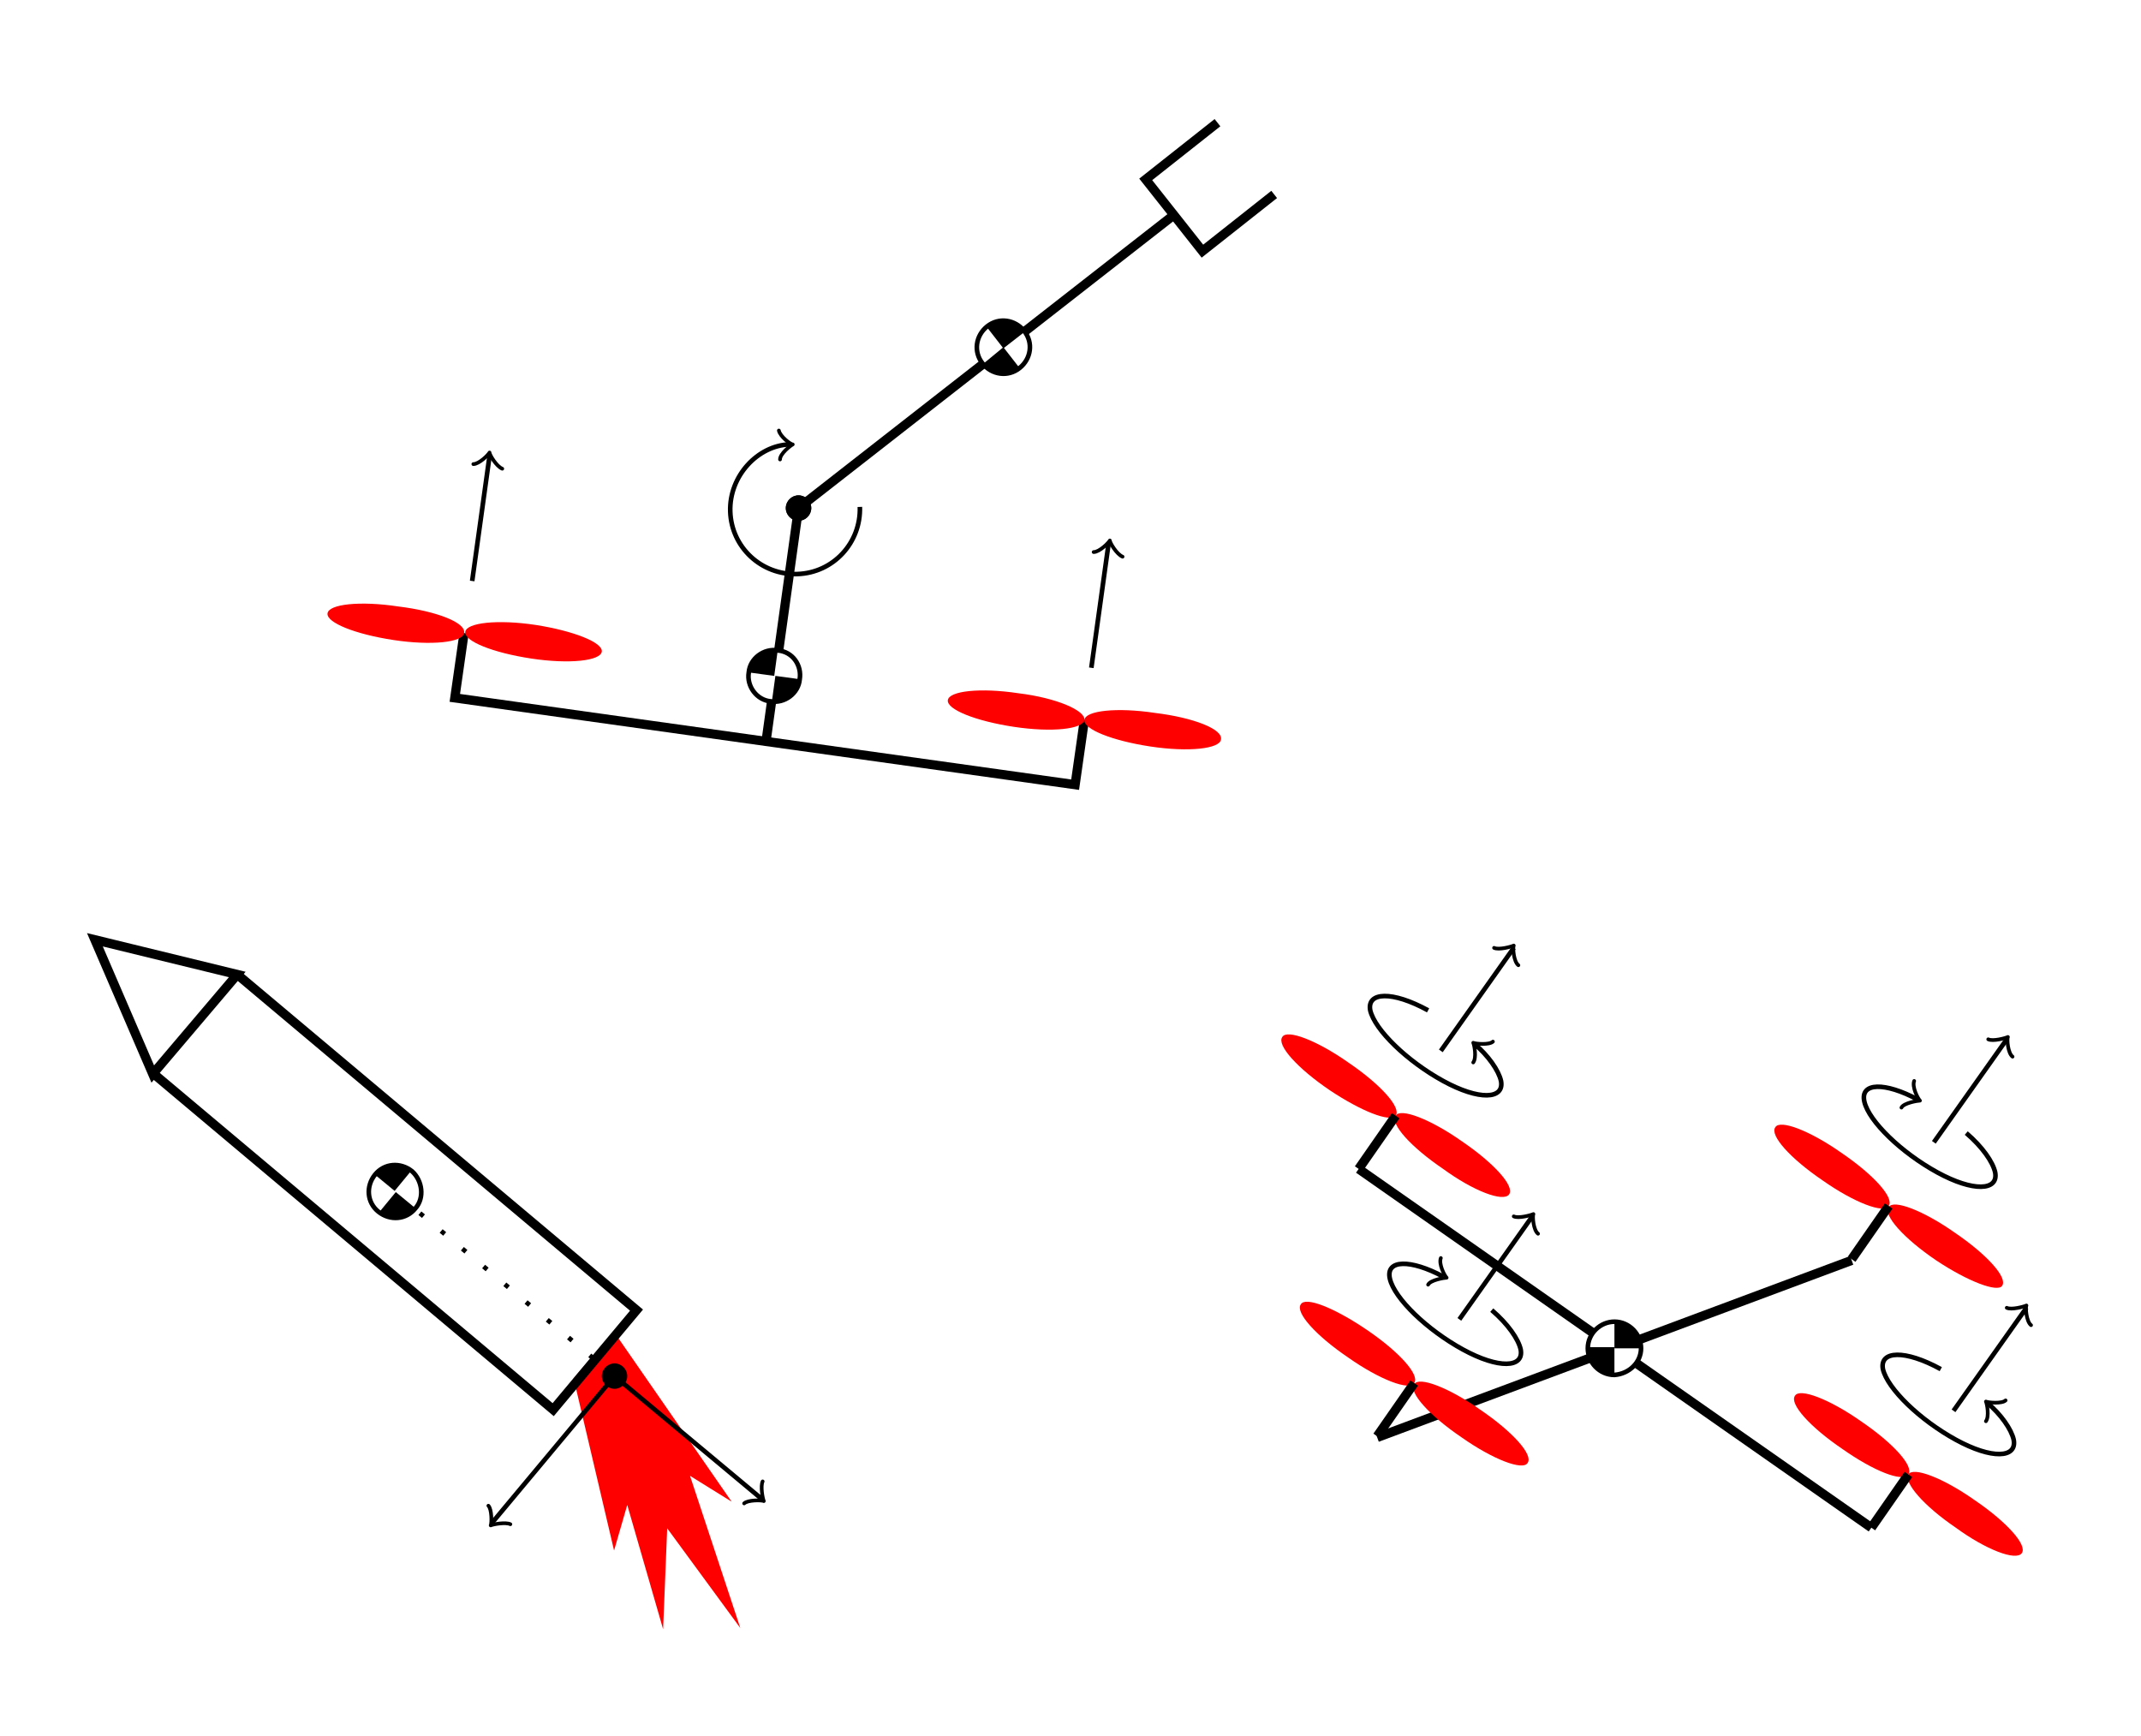 <?xml version="1.0" encoding="utf-8"?>
<!-- Generator: Adobe Illustrator 26.5.0, SVG Export Plug-In . SVG Version: 6.00 Build 0)  -->
<svg version="1.1" xmlns="http://www.w3.org/2000/svg" xmlns:xlink="http://www.w3.org/1999/xlink" x="0px" y="0px"
	 viewBox="0 0 185 150" style="enable-background:new 0 0 185 150;" xml:space="preserve">
<style type="text/css">
	.st0{fill:#FFFFFF;}
	.st1{fill:#FF0000;}
	.st2{fill:none;stroke:#FF0000;stroke-width:0.797;stroke-miterlimit:10;}
	.st3{fill:none;stroke:#000000;stroke-width:0.797;stroke-miterlimit:10;}
	.st4{fill:none;stroke:#000000;stroke-width:0.399;stroke-miterlimit:10;stroke-dasharray:0.399,1.993;}
	.st5{fill:none;stroke:#000000;stroke-width:0.399;stroke-miterlimit:10;}
	.st6{fill:none;stroke:#000000;stroke-width:0.319;stroke-linecap:round;stroke-linejoin:round;stroke-miterlimit:4;}
	.st7{fill:none;stroke:#000000;stroke-width:0.319;stroke-linecap:round;stroke-linejoin:round;stroke-miterlimit:4;}
</style>
<g id="Layer_2">
	<rect class="st0" width="185" height="150"/>
</g>
<g id="Layer_1">
	<g>
		<path class="st1" d="M50,119.2l3.1,13.2l1.1-3.8l2.8,9.7l0.3-7.4l5.5,7.5l-3.9-11.8l2.9,1.8l-8.8-12.7L50,119.2z"/>
		<path class="st2" d="M50,119.2l3.1,13.2l1.1-3.8l2.8,9.7l0.3-7.4l5.5,7.5l-3.9-11.8l2.9,1.8l-8.8-12.7L50,119.2z"/>
		<path class="st0" d="M20.5,84.2L8.2,81.2l5,11.6L20.5,84.2z"/>
		<path class="st3" d="M20.5,84.2L8.2,81.2l5,11.6L20.5,84.2z"/>
		<path class="st3" d="M20.5,84.2l34.5,29l-7.2,8.6l-34.5-29"/>
		<path class="st4" d="M53.1,118.9l-19-15.9"/>
		<path d="M54.2,118.9c0-0.6-0.5-1.1-1.1-1.1c-0.6,0-1.1,0.5-1.1,1.1c0,0.6,0.5,1.1,1.1,1.1C53.7,120,54.2,119.5,54.2,118.9z"/>
		<path class="st0" d="M35.6,101.2c-1-0.8-2.4-0.7-3.2,0.3c-0.8,1-0.7,2.4,0.3,3.2c1,0.8,2.4,0.7,3.2-0.3
			C36.7,103.5,36.5,102,35.6,101.2z"/>
		<path class="st5" d="M35.6,101.2c-1-0.8-2.4-0.7-3.2,0.3c-0.8,1-0.7,2.4,0.3,3.2c1,0.8,2.4,0.7,3.2-0.3
			C36.7,103.5,36.5,102,35.6,101.2z"/>
		<path d="M32.4,101.5l1.7,1.4l1.4-1.7C34.6,100.4,33.2,100.6,32.4,101.5z"/>
		<path d="M35.9,104.4l-1.7-1.4l-1.4,1.7C33.6,105.5,35.1,105.4,35.9,104.4z"/>
		<path class="st5" d="M53.1,118.9l12.7,10.6"/>
		<path class="st6" d="M65.9,128c-0.2,0.4,0,1.5,0.1,1.7c-0.2-0.1-1.4-0.1-1.7,0.2"/>
		<path class="st5" d="M53.1,118.9l-10.6,12.7"/>
		<path class="st6" d="M44.1,131.7c-0.4-0.2-1.5,0-1.7,0.1c0.1-0.2,0.1-1.4-0.2-1.7"/>
	</g>
	<g>
		<path class="st3" d="M69,43.9l32.4-25.3"/>
		<path d="M70.1,43.9c0-0.6-0.5-1.1-1.1-1.1c-0.6,0-1.1,0.5-1.1,1.1c0,0.6,0.5,1.1,1.1,1.1C69.6,45,70.1,44.5,70.1,43.9z"/>
		<path class="st3" d="M105.2,10.6L99,15.5l4.9,6.2l6.2-4.9"/>
		<path class="st0" d="M88.5,28.6c-0.8-1-2.2-1.2-3.2-0.4c-1,0.8-1.2,2.2-0.4,3.2c0.8,1,2.2,1.2,3.2,0.4
			C89.1,31,89.3,29.6,88.5,28.6z"/>
		<path class="st5" d="M88.5,28.6c-0.8-1-2.2-1.2-3.2-0.4c-1,0.8-1.2,2.2-0.4,3.2c0.8,1,2.2,1.2,3.2,0.4
			C89.1,31,89.3,29.6,88.5,28.6z"/>
		<path d="M85.3,28.3l1.4,1.8l1.8-1.4C87.7,27.7,86.3,27.5,85.3,28.3z"/>
		<path d="M88.1,31.8L86.7,30L85,31.4C85.7,32.4,87.1,32.6,88.1,31.8z"/>
		<path class="st5" d="M68.2,38.4c-2.7,0.1-5.2,2.7-5.1,5.8c0.1,3.1,2.7,5.5,5.8,5.4c3.1-0.1,5.5-2.7,5.4-5.8"/>
		<path class="st6" d="M67.3,37.2c0.1,0.5,1,1.2,1.2,1.2c-0.2,0.1-1.1,0.8-1.1,1.3"/>
		<path class="st3" d="M69,43.9L66.2,64"/>
		<path d="M70.1,43.9c0-0.6-0.5-1.1-1.1-1.1c-0.6,0-1.1,0.5-1.1,1.1c0,0.6,0.5,1.1,1.1,1.1C69.6,45,70.1,44.5,70.1,43.9z"/>
		<path class="st3" d="M93.7,62.2l-0.8,5.6l-53.6-7.5l0.8-5.6"/>
		<path class="st1" d="M88,59.9c-3.3-0.5-6-0.2-6.1,0.6c-0.1,0.8,2.4,1.8,5.7,2.3c3.3,0.5,6,0.2,6.1-0.6
			C93.8,61.4,91.3,60.3,88,59.9z"/>
		<path class="st1" d="M99.8,61.6c-3.3-0.5-6-0.2-6.1,0.6c-0.1,0.8,2.4,1.8,5.7,2.3c3.3,0.5,6,0.2,6.1-0.6
			C105.7,63,103.1,62,99.8,61.6z"/>
		<path class="st1" d="M46.3,54c-3.3-0.5-6-0.2-6.1,0.6c-0.1,0.8,2.4,1.8,5.7,2.3c3.3,0.5,6,0.2,6.1-0.6
			C52.1,55.5,49.5,54.5,46.3,54z"/>
		<path class="st1" d="M34.4,52.4c-3.3-0.5-6-0.2-6.1,0.6c-0.1,0.8,2.4,1.8,5.7,2.3c3.3,0.5,6,0.2,6.1-0.6
			C40.3,53.8,37.7,52.8,34.4,52.4z"/>
		<path class="st0" d="M67.2,56.2c-1.2-0.2-2.4,0.7-2.5,1.9c-0.2,1.2,0.7,2.4,1.9,2.5c1.2,0.2,2.4-0.7,2.5-1.9
			C69.3,57.5,68.5,56.3,67.2,56.2z"/>
		<path class="st5" d="M67.2,56.2c-1.2-0.2-2.4,0.7-2.5,1.9c-0.2,1.2,0.7,2.4,1.9,2.5c1.2,0.2,2.4-0.7,2.5-1.9
			C69.3,57.5,68.5,56.3,67.2,56.2z"/>
		<path d="M64.7,58.1l2.2,0.3l0.3-2.2C66,56,64.9,56.9,64.7,58.1z"/>
		<path d="M69.2,58.7l-2.2-0.3l-0.3,2.2C67.9,60.8,69,60,69.2,58.7z"/>
		<path class="st5" d="M40.8,50.2l1.5-10.8"/>
		<path class="st6" d="M40.9,40.1c0.5,0,1.3-0.8,1.4-1c0,0.2,0.6,1.2,1.1,1.4"/>
		<path class="st5" d="M94.3,57.7l1.5-10.8"/>
		<path class="st6" d="M94.5,47.7c0.5,0,1.3-0.8,1.4-1c0,0.2,0.6,1.2,1.1,1.4"/>
	</g>
	<g>
		<path class="st3" d="M161.7,132l-44.3-31"/>
		<path class="st3" d="M119,124.2l41-15.3"/>
		<path class="st5" d="M168.8,121.9l6.3-8.9"/>
		<path class="st6" d="M173.4,113c0.4,0.2,1.5-0.1,1.7-0.2c-0.1,0.2,0,1.4,0.4,1.7"/>
		<path class="st5" d="M167.7,118.3c-3.1-1.7-5.3-1.6-5,0c0.4,1.7,3.2,4.4,6.3,6.1c3.1,1.7,5.3,1.6,5,0c-0.2-0.9-1.1-2.2-2.3-3.2"/>
		<path class="st7" d="M171.6,122.8c0.3-0.4,0.1-1.5,0-1.7c0.2,0.1,1.4,0.2,1.7-0.1"/>
		<path class="st1" d="M164.9,127.4c0.5-0.7-1.3-2.7-4.1-4.6c-2.7-1.9-5.3-2.9-5.7-2.2c-0.5,0.7,1.3,2.7,4.1,4.6
			C161.9,127.1,164.4,128.1,164.9,127.4z"/>
		<path class="st1" d="M174.7,134.2c0.5-0.7-1.3-2.7-4.1-4.6c-2.7-1.9-5.3-2.9-5.7-2.2s1.3,2.7,4.1,4.6
			C171.6,133.9,174.2,134.9,174.7,134.2z"/>
		<path class="st3" d="M164.9,127.4l-3.2,4.6"/>
		<path class="st5" d="M167.1,98.7l6.3-8.9"/>
		<path class="st6" d="M171.8,89.8c0.4,0.2,1.5-0.1,1.7-0.2c-0.1,0.2,0,1.4,0.4,1.7"/>
		<path class="st5" d="M165.7,95c-2.8-1.5-5-1.5-4.6,0.2c0.4,1.7,3.2,4.4,6.3,6.1c3.1,1.7,5.3,1.6,5,0c-0.2-0.9-1.1-2.2-2.5-3.4"/>
		<path class="st6" d="M165.4,93.4c-0.2,0.5,0.3,1.5,0.5,1.7c-0.2,0-1.4,0.2-1.6,0.6"/>
		<path class="st1" d="M163.2,104.2c0.5-0.7-1.3-2.7-4.1-4.6c-2.7-1.9-5.3-2.9-5.7-2.2c-0.5,0.7,1.3,2.7,4.1,4.6
			C160.2,103.9,162.8,104.9,163.2,104.2z"/>
		<path class="st1" d="M173,111.1c0.5-0.7-1.3-2.7-4.1-4.6c-2.7-1.9-5.3-2.9-5.7-2.2c-0.5,0.7,1.3,2.7,4.1,4.6
			C170,110.7,172.6,111.7,173,111.1z"/>
		<path class="st3" d="M163.2,104.2l-3.2,4.6"/>
		<path class="st5" d="M124.5,90.8l6.3-8.9"/>
		<path class="st6" d="M129.1,81.9c0.4,0.2,1.5-0.1,1.7-0.2c-0.1,0.2,0,1.4,0.4,1.7"/>
		<path class="st5" d="M123.4,87.3c-3.1-1.7-5.3-1.6-5,0c0.4,1.7,3.2,4.4,6.3,6.1c3.1,1.7,5.3,1.6,5,0c-0.2-0.9-1.1-2.2-2.3-3.2"/>
		<path class="st7" d="M127.3,91.8c0.3-0.4,0.1-1.5,0-1.7c0.2,0.1,1.4,0.2,1.7-0.1"/>
		<path class="st1" d="M120.6,96.4c0.5-0.7-1.3-2.7-4.1-4.6c-2.7-1.9-5.3-2.9-5.7-2.2c-0.5,0.7,1.3,2.7,4.1,4.6
			C117.6,96,120.1,97,120.6,96.4z"/>
		<path class="st1" d="M130.4,103.2c0.5-0.7-1.3-2.7-4.1-4.6c-2.7-1.9-5.3-2.9-5.7-2.2c-0.5,0.7,1.3,2.7,4.1,4.6
			C127.3,102.9,129.9,103.9,130.4,103.2z"/>
		<path class="st3" d="M120.6,96.4l-3.2,4.6"/>
		<path class="st5" d="M126.1,114l6.3-8.9"/>
		<path class="st6" d="M130.8,105.1c0.4,0.2,1.5-0.1,1.7-0.2c-0.1,0.2,0,1.4,0.4,1.7"/>
		<path class="st5" d="M124.7,110.3c-2.8-1.5-5-1.5-4.6,0.2c0.4,1.7,3.2,4.4,6.3,6.1c3.1,1.7,5.3,1.6,5,0c-0.2-0.9-1.1-2.2-2.5-3.4"
			/>
		<path class="st6" d="M124.5,108.7c-0.2,0.5,0.3,1.5,0.5,1.7c-0.2,0-1.4,0.2-1.6,0.6"/>
		<path class="st1" d="M122.2,119.5c0.5-0.7-1.3-2.7-4.1-4.6s-5.3-2.9-5.7-2.2c-0.5,0.7,1.3,2.7,4.1,4.6
			C119.2,119.2,121.8,120.2,122.2,119.5z"/>
		<path class="st1" d="M132,126.4c0.5-0.7-1.3-2.7-4.1-4.6c-2.7-1.9-5.3-2.9-5.7-2.2c-0.5,0.7,1.3,2.7,4.1,4.6
			C129,126.1,131.6,127.1,132,126.4z"/>
		<path class="st3" d="M122.2,119.5l-3.2,4.6"/>
		<path class="st0" d="M141.8,116.5c0-1.2-1-2.3-2.3-2.3c-1.2,0-2.3,1-2.3,2.3c0,1.2,1,2.3,2.3,2.3
			C140.8,118.7,141.8,117.7,141.8,116.5z"/>
		<path class="st5" d="M141.8,116.5c0-1.2-1-2.3-2.3-2.3c-1.2,0-2.3,1-2.3,2.3c0,1.2,1,2.3,2.3,2.3
			C140.8,118.7,141.8,117.7,141.8,116.5z"/>
		<path d="M139.5,114.2v2.3h2.3C141.8,115.3,140.8,114.2,139.5,114.2z"/>
		<path d="M139.5,118.7v-2.3h-2.3C137.3,117.7,138.3,118.7,139.5,118.7z"/>
	</g>
	<path class="st5" d="M89.9,80.4"/>
</g>
</svg>
